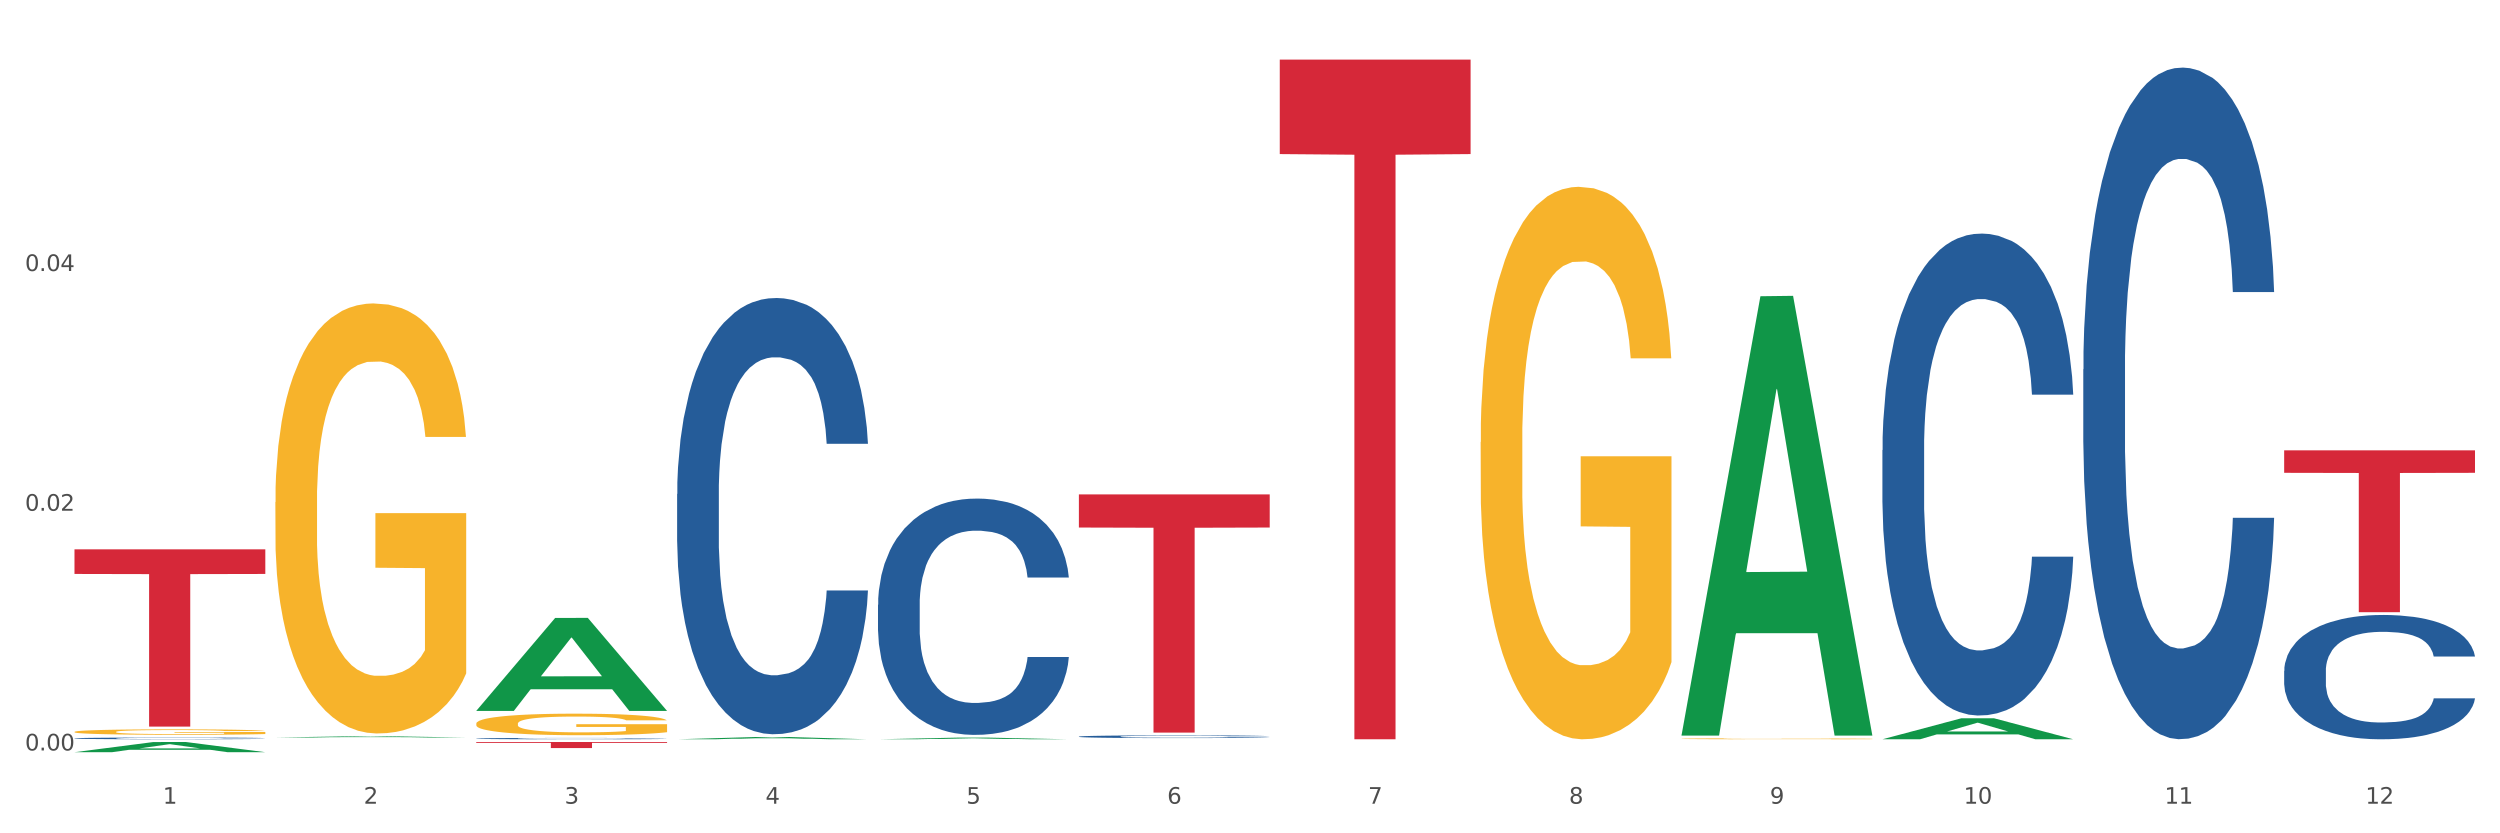 <?xml version="1.0" encoding="utf-8" standalone="no"?>
<!DOCTYPE svg PUBLIC "-//W3C//DTD SVG 1.1//EN"
  "http://www.w3.org/Graphics/SVG/1.1/DTD/svg11.dtd">
<svg xmlns:xlink="http://www.w3.org/1999/xlink" width="1080pt" height="360pt" viewBox="0 0 1080 360" xmlns="http://www.w3.org/2000/svg" version="1.1">
 <rect x="0" y="0" width="1080" height="360" fill="#333333" stroke="none"/>
 <defs>
  <style type="text/css">*{stroke-linejoin: round; stroke-linecap: butt}</style>
 </defs>
 <g id="figure_1">
  <g id="patch_1">
   <path d="M 0 360 
L 1080 360 
L 1080 0 
L 0 0 
z
" style="fill: #ffffff; stroke: #ffffff; stroke-linejoin: miter"/>
  </g>
  <g id="axes_1">
   <g id="matplotlib.axis_1">
    <g id="xtick_1">
     <g id="text_1">
      <!-- 1 -->
      <g style="fill: #4d4d4d" transform="translate(70.342 347.204) scale(0.096 -0.096)">
       <defs>
        <path id="DejaVuSans-31" d="M 794 531 
L 1825 531 
L 1825 4091 
L 703 3866 
L 703 4441 
L 1819 4666 
L 2450 4666 
L 2450 531 
L 3481 531 
L 3481 0 
L 794 0 
L 794 531 
z
" transform="scale(0.016)"/>
       </defs>
       <use xlink:href="#DejaVuSans-31"/>
      </g>
     </g>
    </g>
    <g id="xtick_2">
     <g id="text_2">
      <!-- 2 -->
      <g style="fill: #4d4d4d" transform="translate(157.122 347.204) scale(0.096 -0.096)">
       <defs>
        <path id="DejaVuSans-32" d="M 1228 531 
L 3431 531 
L 3431 0 
L 469 0 
L 469 531 
Q 828 903 1448 1529 
Q 2069 2156 2228 2338 
Q 2531 2678 2651 2914 
Q 2772 3150 2772 3378 
Q 2772 3750 2511 3984 
Q 2250 4219 1831 4219 
Q 1534 4219 1204 4116 
Q 875 4013 500 3803 
L 500 4441 
Q 881 4594 1212 4672 
Q 1544 4750 1819 4750 
Q 2544 4750 2975 4387 
Q 3406 4025 3406 3419 
Q 3406 3131 3298 2873 
Q 3191 2616 2906 2266 
Q 2828 2175 2409 1742 
Q 1991 1309 1228 531 
z
" transform="scale(0.016)"/>
       </defs>
       <use xlink:href="#DejaVuSans-32"/>
      </g>
     </g>
    </g>
    <g id="xtick_3">
     <g id="text_3">
      <!-- 3 -->
      <g style="fill: #4d4d4d" transform="translate(243.902 347.204) scale(0.096 -0.096)">
       <defs>
        <path id="DejaVuSans-33" d="M 2597 2516 
Q 3050 2419 3304 2112 
Q 3559 1806 3559 1356 
Q 3559 666 3084 287 
Q 2609 -91 1734 -91 
Q 1441 -91 1130 -33 
Q 819 25 488 141 
L 488 750 
Q 750 597 1062 519 
Q 1375 441 1716 441 
Q 2309 441 2620 675 
Q 2931 909 2931 1356 
Q 2931 1769 2642 2001 
Q 2353 2234 1838 2234 
L 1294 2234 
L 1294 2753 
L 1863 2753 
Q 2328 2753 2575 2939 
Q 2822 3125 2822 3475 
Q 2822 3834 2567 4026 
Q 2313 4219 1838 4219 
Q 1578 4219 1281 4162 
Q 984 4106 628 3988 
L 628 4550 
Q 988 4650 1302 4700 
Q 1616 4750 1894 4750 
Q 2613 4750 3031 4423 
Q 3450 4097 3450 3541 
Q 3450 3153 3228 2886 
Q 3006 2619 2597 2516 
z
" transform="scale(0.016)"/>
       </defs>
       <use xlink:href="#DejaVuSans-33"/>
      </g>
     </g>
    </g>
    <g id="xtick_4">
     <g id="text_4">
      <!-- 4 -->
      <g style="fill: #4d4d4d" transform="translate(330.683 347.204) scale(0.096 -0.096)">
       <defs>
        <path id="DejaVuSans-34" d="M 2419 4116 
L 825 1625 
L 2419 1625 
L 2419 4116 
z
M 2253 4666 
L 3047 4666 
L 3047 1625 
L 3713 1625 
L 3713 1100 
L 3047 1100 
L 3047 0 
L 2419 0 
L 2419 1100 
L 313 1100 
L 313 1709 
L 2253 4666 
z
" transform="scale(0.016)"/>
       </defs>
       <use xlink:href="#DejaVuSans-34"/>
      </g>
     </g>
    </g>
    <g id="xtick_5">
     <g id="text_5">
      <!-- 5 -->
      <g style="fill: #4d4d4d" transform="translate(417.463 347.204) scale(0.096 -0.096)">
       <defs>
        <path id="DejaVuSans-35" d="M 691 4666 
L 3169 4666 
L 3169 4134 
L 1269 4134 
L 1269 2991 
Q 1406 3038 1543 3061 
Q 1681 3084 1819 3084 
Q 2600 3084 3056 2656 
Q 3513 2228 3513 1497 
Q 3513 744 3044 326 
Q 2575 -91 1722 -91 
Q 1428 -91 1123 -41 
Q 819 9 494 109 
L 494 744 
Q 775 591 1075 516 
Q 1375 441 1709 441 
Q 2250 441 2565 725 
Q 2881 1009 2881 1497 
Q 2881 1984 2565 2268 
Q 2250 2553 1709 2553 
Q 1456 2553 1204 2497 
Q 953 2441 691 2322 
L 691 4666 
z
" transform="scale(0.016)"/>
       </defs>
       <use xlink:href="#DejaVuSans-35"/>
      </g>
     </g>
    </g>
    <g id="xtick_6">
     <g id="text_6">
      <!-- 6 -->
      <g style="fill: #4d4d4d" transform="translate(504.243 347.204) scale(0.096 -0.096)">
       <defs>
        <path id="DejaVuSans-36" d="M 2113 2584 
Q 1688 2584 1439 2293 
Q 1191 2003 1191 1497 
Q 1191 994 1439 701 
Q 1688 409 2113 409 
Q 2538 409 2786 701 
Q 3034 994 3034 1497 
Q 3034 2003 2786 2293 
Q 2538 2584 2113 2584 
z
M 3366 4563 
L 3366 3988 
Q 3128 4100 2886 4159 
Q 2644 4219 2406 4219 
Q 1781 4219 1451 3797 
Q 1122 3375 1075 2522 
Q 1259 2794 1537 2939 
Q 1816 3084 2150 3084 
Q 2853 3084 3261 2657 
Q 3669 2231 3669 1497 
Q 3669 778 3244 343 
Q 2819 -91 2113 -91 
Q 1303 -91 875 529 
Q 447 1150 447 2328 
Q 447 3434 972 4092 
Q 1497 4750 2381 4750 
Q 2619 4750 2861 4703 
Q 3103 4656 3366 4563 
z
" transform="scale(0.016)"/>
       </defs>
       <use xlink:href="#DejaVuSans-36"/>
      </g>
     </g>
    </g>
    <g id="xtick_7">
     <g id="text_7">
      <!-- 7 -->
      <g style="fill: #4d4d4d" transform="translate(591.024 347.204) scale(0.096 -0.096)">
       <defs>
        <path id="DejaVuSans-37" d="M 525 4666 
L 3525 4666 
L 3525 4397 
L 1831 0 
L 1172 0 
L 2766 4134 
L 525 4134 
L 525 4666 
z
" transform="scale(0.016)"/>
       </defs>
       <use xlink:href="#DejaVuSans-37"/>
      </g>
     </g>
    </g>
    <g id="xtick_8">
     <g id="text_8">
      <!-- 8 -->
      <g style="fill: #4d4d4d" transform="translate(677.804 347.204) scale(0.096 -0.096)">
       <defs>
        <path id="DejaVuSans-38" d="M 2034 2216 
Q 1584 2216 1326 1975 
Q 1069 1734 1069 1313 
Q 1069 891 1326 650 
Q 1584 409 2034 409 
Q 2484 409 2743 651 
Q 3003 894 3003 1313 
Q 3003 1734 2745 1975 
Q 2488 2216 2034 2216 
z
M 1403 2484 
Q 997 2584 770 2862 
Q 544 3141 544 3541 
Q 544 4100 942 4425 
Q 1341 4750 2034 4750 
Q 2731 4750 3128 4425 
Q 3525 4100 3525 3541 
Q 3525 3141 3298 2862 
Q 3072 2584 2669 2484 
Q 3125 2378 3379 2068 
Q 3634 1759 3634 1313 
Q 3634 634 3220 271 
Q 2806 -91 2034 -91 
Q 1263 -91 848 271 
Q 434 634 434 1313 
Q 434 1759 690 2068 
Q 947 2378 1403 2484 
z
M 1172 3481 
Q 1172 3119 1398 2916 
Q 1625 2713 2034 2713 
Q 2441 2713 2670 2916 
Q 2900 3119 2900 3481 
Q 2900 3844 2670 4047 
Q 2441 4250 2034 4250 
Q 1625 4250 1398 4047 
Q 1172 3844 1172 3481 
z
" transform="scale(0.016)"/>
       </defs>
       <use xlink:href="#DejaVuSans-38"/>
      </g>
     </g>
    </g>
    <g id="xtick_9">
     <g id="text_9">
      <!-- 9 -->
      <g style="fill: #4d4d4d" transform="translate(764.584 347.204) scale(0.096 -0.096)">
       <defs>
        <path id="DejaVuSans-39" d="M 703 97 
L 703 672 
Q 941 559 1184 500 
Q 1428 441 1663 441 
Q 2288 441 2617 861 
Q 2947 1281 2994 2138 
Q 2813 1869 2534 1725 
Q 2256 1581 1919 1581 
Q 1219 1581 811 2004 
Q 403 2428 403 3163 
Q 403 3881 828 4315 
Q 1253 4750 1959 4750 
Q 2769 4750 3195 4129 
Q 3622 3509 3622 2328 
Q 3622 1225 3098 567 
Q 2575 -91 1691 -91 
Q 1453 -91 1209 -44 
Q 966 3 703 97 
z
M 1959 2075 
Q 2384 2075 2632 2365 
Q 2881 2656 2881 3163 
Q 2881 3666 2632 3958 
Q 2384 4250 1959 4250 
Q 1534 4250 1286 3958 
Q 1038 3666 1038 3163 
Q 1038 2656 1286 2365 
Q 1534 2075 1959 2075 
z
" transform="scale(0.016)"/>
       </defs>
       <use xlink:href="#DejaVuSans-39"/>
      </g>
     </g>
    </g>
    <g id="xtick_10">
     <g id="text_10">
      <!-- 10 -->
      <g style="fill: #4d4d4d" transform="translate(848.311 347.204) scale(0.096 -0.096)">
       <defs>
        <path id="DejaVuSans-30" d="M 2034 4250 
Q 1547 4250 1301 3770 
Q 1056 3291 1056 2328 
Q 1056 1369 1301 889 
Q 1547 409 2034 409 
Q 2525 409 2770 889 
Q 3016 1369 3016 2328 
Q 3016 3291 2770 3770 
Q 2525 4250 2034 4250 
z
M 2034 4750 
Q 2819 4750 3233 4129 
Q 3647 3509 3647 2328 
Q 3647 1150 3233 529 
Q 2819 -91 2034 -91 
Q 1250 -91 836 529 
Q 422 1150 422 2328 
Q 422 3509 836 4129 
Q 1250 4750 2034 4750 
z
" transform="scale(0.016)"/>
       </defs>
       <use xlink:href="#DejaVuSans-31"/>
       <use xlink:href="#DejaVuSans-30" transform="translate(63.623 0)"/>
      </g>
     </g>
    </g>
    <g id="xtick_11">
     <g id="text_11">
      <!-- 11 -->
      <g style="fill: #4d4d4d" transform="translate(935.091 347.204) scale(0.096 -0.096)">
       <use xlink:href="#DejaVuSans-31"/>
       <use xlink:href="#DejaVuSans-31" transform="translate(63.623 0)"/>
      </g>
     </g>
    </g>
    <g id="xtick_12">
     <g id="text_12">
      <!-- 12 -->
      <g style="fill: #4d4d4d" transform="translate(1021.871 347.204) scale(0.096 -0.096)">
       <use xlink:href="#DejaVuSans-31"/>
       <use xlink:href="#DejaVuSans-32" transform="translate(63.623 0)"/>
      </g>
     </g>
    </g>
    <g id="xtick_13"/>
    <g id="xtick_14"/>
    <g id="xtick_15"/>
    <g id="xtick_16"/>
    <g id="xtick_17"/>
    <g id="xtick_18"/>
    <g id="xtick_19"/>
    <g id="xtick_20"/>
    <g id="xtick_21"/>
    <g id="xtick_22"/>
    <g id="xtick_23"/>
   </g>
   <g id="matplotlib.axis_2">
    <g id="ytick_1">
     <g id="text_13">
      <!-- 0.00 -->
      <g style="fill: #4d4d4d" transform="translate(10.8 324.202) scale(0.096 -0.096)">
       <defs>
        <path id="DejaVuSans-2e" d="M 684 794 
L 1344 794 
L 1344 0 
L 684 0 
L 684 794 
z
" transform="scale(0.016)"/>
       </defs>
       <use xlink:href="#DejaVuSans-30"/>
       <use xlink:href="#DejaVuSans-2e" transform="translate(63.623 0)"/>
       <use xlink:href="#DejaVuSans-30" transform="translate(95.41 0)"/>
       <use xlink:href="#DejaVuSans-30" transform="translate(159.033 0)"/>
      </g>
     </g>
    </g>
    <g id="ytick_2">
     <g id="text_14">
      <!-- 0.02 -->
      <g style="fill: #4d4d4d" transform="translate(10.8 220.641) scale(0.096 -0.096)">
       <use xlink:href="#DejaVuSans-30"/>
       <use xlink:href="#DejaVuSans-2e" transform="translate(63.623 0)"/>
       <use xlink:href="#DejaVuSans-30" transform="translate(95.41 0)"/>
       <use xlink:href="#DejaVuSans-32" transform="translate(159.033 0)"/>
      </g>
     </g>
    </g>
    <g id="ytick_3">
     <g id="text_15">
      <!-- 0.04 -->
      <g style="fill: #4d4d4d" transform="translate(10.8 117.081) scale(0.096 -0.096)">
       <use xlink:href="#DejaVuSans-30"/>
       <use xlink:href="#DejaVuSans-2e" transform="translate(63.623 0)"/>
       <use xlink:href="#DejaVuSans-30" transform="translate(95.41 0)"/>
       <use xlink:href="#DejaVuSans-34" transform="translate(159.033 0)"/>
      </g>
     </g>
    </g>
    <g id="ytick_4"/>
    <g id="ytick_5"/>
    <g id="ytick_6"/>
   </g>
   <g id="PolyCollection_1">
    <path d="M 32.175 324.941 
L 32.26 324.937 
L 66.256 320.559 
L 80.365 320.555 
L 114.616 324.95 
L 98.298 324.95 
L 90.904 323.926 
L 55.803 323.926 
L 55.548 323.943 
L 48.408 324.95 
L 32.175 324.95 
L 32.175 324.941 
L 60.222 323.315 
L 86.484 323.311 
L 73.481 321.491 
L 73.311 321.483 
L 73.141 321.496 
L 60.137 323.311 
L 60.222 323.315 
L 32.175 324.941 
z
" clip-path="url(#p205b717f18)" style="fill: #109648"/>
    <path d="M 639.637 190.99 
L 639.735 190.772 
L 639.735 182.925 
L 639.929 176.168 
L 640.903 159.82 
L 642.363 146.306 
L 643.433 139.113 
L 644.504 133.228 
L 645.769 127.343 
L 647.327 121.239 
L 650.149 112.302 
L 651.901 107.725 
L 654.043 102.93 
L 657.936 95.955 
L 660.759 92.031 
L 663.679 88.762 
L 668.448 84.838 
L 671.563 83.094 
L 674.872 81.786 
L 678.863 80.915 
L 681.88 80.697 
L 688.499 81.351 
L 694.144 83.312 
L 696.869 84.838 
L 700.373 87.454 
L 702.223 89.197 
L 705.24 92.685 
L 708.355 97.262 
L 710.496 101.186 
L 713.708 108.597 
L 716.141 116.008 
L 718.38 125.163 
L 719.548 131.484 
L 720.424 137.369 
L 721.203 144.126 
L 721.981 154.807 
L 704.461 154.807 
L 703.78 147.178 
L 702.709 139.985 
L 701.152 133.01 
L 699.789 128.65 
L 697.453 123.201 
L 695.312 119.714 
L 693.073 117.098 
L 690.348 114.918 
L 688.207 113.828 
L 685.189 112.956 
L 679.252 113.174 
L 675.261 114.918 
L 672.536 117.098 
L 670.784 119.06 
L 669.227 121.239 
L 667.475 124.291 
L 665.431 128.868 
L 663.971 133.01 
L 662.511 138.241 
L 661.343 143.472 
L 660.272 149.576 
L 659.396 156.115 
L 658.715 162.872 
L 658.131 171.155 
L 657.644 184.887 
L 657.644 214.749 
L 657.839 221.506 
L 658.325 230.443 
L 658.909 237.2 
L 659.883 245.265 
L 660.759 250.714 
L 662.413 258.561 
L 664.263 265.101 
L 665.723 269.242 
L 667.183 272.73 
L 669.713 277.525 
L 672.536 281.448 
L 674.969 283.846 
L 678.279 286.026 
L 680.517 286.898 
L 682.464 287.334 
L 687.233 287.334 
L 690.64 286.68 
L 694.436 285.154 
L 697.356 283.192 
L 699.789 280.795 
L 702.515 276.871 
L 704.267 273.166 
L 704.267 227.609 
L 682.853 227.392 
L 682.853 197.093 
L 722.079 197.093 
L 722.079 286.026 
L 720.424 290.603 
L 718.575 294.745 
L 716.628 298.45 
L 713.708 303.028 
L 710.204 307.387 
L 707.089 310.439 
L 703.78 313.054 
L 699.887 315.452 
L 694.825 317.632 
L 691.711 318.504 
L 687.817 319.158 
L 683.243 319.376 
L 679.252 318.94 
L 675.359 317.85 
L 671.271 315.888 
L 667.28 313.054 
L 664.263 310.221 
L 661.245 306.733 
L 658.033 302.156 
L 655.503 297.796 
L 653.556 293.873 
L 651.415 288.86 
L 649.079 282.32 
L 647.327 276.435 
L 645.769 270.332 
L 644.115 262.485 
L 642.947 255.728 
L 641.779 247.227 
L 641.097 240.906 
L 640.319 231.097 
L 639.735 217.365 
L 639.637 190.99 
z
" clip-path="url(#p205b717f18)" style="fill: #f7b32b"/>
    <path d="M 726.418 319.144 
L 726.515 319.144 
L 726.515 319.13 
L 726.71 319.118 
L 727.683 319.088 
L 729.143 319.064 
L 730.214 319.051 
L 731.284 319.04 
L 732.55 319.03 
L 734.107 319.019 
L 736.93 319.003 
L 738.682 318.994 
L 740.823 318.986 
L 744.716 318.973 
L 747.539 318.966 
L 750.459 318.96 
L 755.228 318.953 
L 758.343 318.95 
L 761.652 318.948 
L 765.643 318.946 
L 768.66 318.946 
L 775.279 318.947 
L 780.924 318.95 
L 783.65 318.953 
L 787.154 318.958 
L 789.003 318.961 
L 792.02 318.967 
L 795.135 318.976 
L 797.276 318.983 
L 800.488 318.996 
L 802.922 319.009 
L 805.16 319.026 
L 806.328 319.037 
L 807.204 319.048 
L 807.983 319.06 
L 808.762 319.079 
L 791.242 319.079 
L 790.56 319.065 
L 789.49 319.052 
L 787.932 319.04 
L 786.57 319.032 
L 784.234 319.022 
L 782.092 319.016 
L 779.854 319.011 
L 777.128 319.007 
L 774.987 319.005 
L 771.97 319.004 
L 766.032 319.004 
L 762.042 319.007 
L 759.316 319.011 
L 757.564 319.015 
L 756.007 319.019 
L 754.255 319.024 
L 752.211 319.032 
L 750.751 319.04 
L 749.291 319.049 
L 748.123 319.059 
L 747.052 319.07 
L 746.176 319.081 
L 745.495 319.094 
L 744.911 319.109 
L 744.424 319.133 
L 744.424 319.187 
L 744.619 319.199 
L 745.106 319.215 
L 745.69 319.228 
L 746.663 319.242 
L 747.539 319.252 
L 749.194 319.266 
L 751.043 319.278 
L 752.503 319.285 
L 753.963 319.292 
L 756.494 319.3 
L 759.316 319.307 
L 761.75 319.312 
L 765.059 319.315 
L 767.298 319.317 
L 769.244 319.318 
L 774.014 319.318 
L 777.42 319.317 
L 781.216 319.314 
L 784.136 319.31 
L 786.57 319.306 
L 789.295 319.299 
L 791.047 319.292 
L 791.047 319.21 
L 769.634 319.21 
L 769.634 319.155 
L 808.859 319.155 
L 808.859 319.315 
L 807.204 319.324 
L 805.355 319.331 
L 803.408 319.338 
L 800.488 319.346 
L 796.984 319.354 
L 793.87 319.359 
L 790.56 319.364 
L 786.667 319.368 
L 781.606 319.372 
L 778.491 319.374 
L 774.598 319.375 
L 770.023 319.376 
L 766.032 319.375 
L 762.139 319.373 
L 758.051 319.369 
L 754.06 319.364 
L 751.043 319.359 
L 748.026 319.353 
L 744.814 319.345 
L 742.283 319.337 
L 740.336 319.33 
L 738.195 319.321 
L 735.859 319.309 
L 734.107 319.298 
L 732.55 319.287 
L 730.895 319.273 
L 729.727 319.261 
L 728.559 319.246 
L 727.878 319.234 
L 727.099 319.217 
L 726.515 319.192 
L 726.418 319.144 
z
" clip-path="url(#p205b717f18)" style="fill: #f7b32b"/>
    <path d="M 986.759 194.538 
L 1069.2 194.538 
L 1069.2 204.258 
L 1036.77 204.324 
L 1036.77 264.484 
L 1018.993 264.484 
L 1018.993 204.324 
L 986.759 204.258 
L 986.759 194.604 
L 986.759 194.538 
z
" clip-path="url(#p205b717f18)" style="fill: #d62839"/>
    <path d="M 552.857 25.759 
L 635.298 25.759 
L 635.298 66.562 
L 602.869 66.838 
L 602.869 319.376 
L 585.091 319.376 
L 585.091 66.838 
L 552.857 66.562 
L 552.857 26.035 
L 552.857 25.759 
z
" clip-path="url(#p205b717f18)" style="fill: #d62839"/>
    <path d="M 466.077 213.593 
L 548.518 213.593 
L 548.518 227.893 
L 516.088 227.989 
L 516.088 316.493 
L 498.311 316.493 
L 498.311 227.989 
L 466.077 227.893 
L 466.077 213.69 
L 466.077 213.593 
z
" clip-path="url(#p205b717f18)" style="fill: #d62839"/>
    <path d="M 205.736 320.555 
L 288.177 320.555 
L 288.177 320.917 
L 255.747 320.919 
L 255.747 323.158 
L 237.97 323.158 
L 237.97 320.919 
L 205.736 320.917 
L 205.736 320.557 
L 205.736 320.555 
z
" clip-path="url(#p205b717f18)" style="fill: #d62839"/>
    <path d="M 32.175 237.302 
L 114.616 237.302 
L 114.616 247.946 
L 82.187 248.018 
L 82.187 313.893 
L 64.409 313.893 
L 64.409 248.018 
L 32.175 247.946 
L 32.175 237.374 
L 32.175 237.302 
z
" clip-path="url(#p205b717f18)" style="fill: #d62839"/>
    <path d="M 32.175 316.166 
L 32.272 316.163 
L 32.272 316.086 
L 32.467 316.019 
L 33.44 315.857 
L 34.9 315.723 
L 35.971 315.651 
L 37.042 315.593 
L 38.307 315.535 
L 39.864 315.474 
L 42.687 315.386 
L 44.439 315.34 
L 46.58 315.293 
L 50.474 315.224 
L 53.296 315.185 
L 56.216 315.152 
L 60.986 315.113 
L 64.1 315.096 
L 67.41 315.083 
L 71.4 315.075 
L 74.418 315.072 
L 81.036 315.079 
L 86.682 315.098 
L 89.407 315.113 
L 92.911 315.139 
L 94.76 315.157 
L 97.778 315.191 
L 100.892 315.237 
L 103.034 315.275 
L 106.246 315.349 
L 108.679 315.422 
L 110.918 315.513 
L 112.086 315.576 
L 112.962 315.634 
L 113.74 315.701 
L 114.519 315.807 
L 96.999 315.807 
L 96.318 315.731 
L 95.247 315.66 
L 93.69 315.591 
L 92.327 315.548 
L 89.991 315.494 
L 87.85 315.459 
L 85.611 315.433 
L 82.886 315.412 
L 80.744 315.401 
L 77.727 315.392 
L 71.79 315.394 
L 67.799 315.412 
L 65.074 315.433 
L 63.322 315.453 
L 61.764 315.474 
L 60.012 315.504 
L 57.968 315.55 
L 56.508 315.591 
L 55.048 315.643 
L 53.88 315.695 
L 52.81 315.755 
L 51.934 315.82 
L 51.252 315.887 
L 50.668 315.969 
L 50.182 316.105 
L 50.182 316.401 
L 50.376 316.468 
L 50.863 316.557 
L 51.447 316.624 
L 52.42 316.704 
L 53.296 316.758 
L 54.951 316.835 
L 56.8 316.9 
L 58.26 316.941 
L 59.72 316.976 
L 62.251 317.023 
L 65.074 317.062 
L 67.507 317.086 
L 70.816 317.108 
L 73.055 317.116 
L 75.002 317.121 
L 79.771 317.121 
L 83.178 317.114 
L 86.974 317.099 
L 89.894 317.08 
L 92.327 317.056 
L 95.052 317.017 
L 96.804 316.98 
L 96.804 316.529 
L 75.391 316.526 
L 75.391 316.226 
L 114.616 316.226 
L 114.616 317.108 
L 112.962 317.153 
L 111.112 317.194 
L 109.166 317.231 
L 106.246 317.276 
L 102.742 317.319 
L 99.627 317.35 
L 96.318 317.375 
L 92.424 317.399 
L 87.363 317.421 
L 84.248 317.43 
L 80.355 317.436 
L 75.78 317.438 
L 71.79 317.434 
L 67.896 317.423 
L 63.808 317.404 
L 59.818 317.375 
L 56.8 317.347 
L 53.783 317.313 
L 50.571 317.267 
L 48.04 317.224 
L 46.094 317.185 
L 43.952 317.136 
L 41.616 317.071 
L 39.864 317.013 
L 38.307 316.952 
L 36.652 316.874 
L 35.484 316.807 
L 34.316 316.723 
L 33.635 316.66 
L 32.856 316.563 
L 32.272 316.427 
L 32.175 316.166 
z
" clip-path="url(#p205b717f18)" style="fill: #f7b32b"/>
    <path d="M 32.175 318.958 
L 32.272 318.957 
L 32.272 318.938 
L 32.565 318.912 
L 33.637 318.863 
L 35.001 318.826 
L 37.34 318.784 
L 38.607 318.766 
L 40.263 318.745 
L 43.674 318.713 
L 47.572 318.685 
L 50.3 318.67 
L 52.347 318.66 
L 56.927 318.643 
L 59.558 318.635 
L 62.287 318.629 
L 64.625 318.625 
L 68.523 318.62 
L 71.642 318.618 
L 75.247 318.617 
L 78.268 318.618 
L 82.263 318.621 
L 88.11 318.629 
L 90.352 318.634 
L 93.373 318.642 
L 96.491 318.653 
L 99.025 318.664 
L 101.948 318.68 
L 104.969 318.701 
L 107.892 318.727 
L 109.939 318.752 
L 111.595 318.777 
L 113.057 318.808 
L 114.129 318.842 
L 114.616 318.871 
L 96.783 318.871 
L 96.296 318.845 
L 95.322 318.817 
L 94.347 318.799 
L 93.275 318.784 
L 91.619 318.766 
L 90.157 318.755 
L 87.721 318.742 
L 85.479 318.734 
L 83.628 318.729 
L 81.386 318.725 
L 76.611 318.721 
L 73.201 318.721 
L 71.057 318.722 
L 68.426 318.725 
L 66.184 318.73 
L 63.553 318.739 
L 61.507 318.748 
L 59.461 318.759 
L 58.291 318.768 
L 56.537 318.783 
L 55.368 318.795 
L 53.809 318.817 
L 52.932 318.832 
L 51.372 318.871 
L 50.69 318.901 
L 50.398 318.921 
L 50.203 318.943 
L 50.203 319.051 
L 50.788 319.099 
L 51.275 319.12 
L 52.054 319.144 
L 53.516 319.174 
L 55.66 319.204 
L 57.901 319.225 
L 59.753 319.238 
L 61.507 319.248 
L 63.261 319.256 
L 65.405 319.263 
L 67.159 319.267 
L 69.79 319.271 
L 72.908 319.273 
L 75.345 319.273 
L 80.314 319.27 
L 82.556 319.266 
L 84.7 319.261 
L 87.038 319.254 
L 88.89 319.245 
L 89.962 319.239 
L 91.716 319.226 
L 93.08 319.212 
L 94.25 319.196 
L 95.029 319.182 
L 95.906 319.162 
L 96.588 319.138 
L 96.783 319.126 
L 114.616 319.126 
L 114.227 319.15 
L 113.544 319.175 
L 112.18 319.207 
L 111.108 319.226 
L 109.452 319.249 
L 107.697 319.268 
L 105.261 319.29 
L 103.02 319.306 
L 100.681 319.319 
L 98.148 319.332 
L 93.567 319.349 
L 91.911 319.354 
L 88.403 319.362 
L 85.674 319.367 
L 81.679 319.372 
L 77.586 319.375 
L 73.298 319.376 
L 69.498 319.374 
L 65.307 319.37 
L 62.676 319.366 
L 59.753 319.36 
L 56.342 319.35 
L 53.126 319.338 
L 50.105 319.324 
L 47.279 319.308 
L 44.648 319.29 
L 41.238 319.261 
L 38.704 319.232 
L 36.853 319.205 
L 35.586 319.182 
L 34.319 319.153 
L 33.637 319.132 
L 32.565 319.084 
L 32.175 319.039 
L 32.175 318.958 
z
" clip-path="url(#p205b717f18)" style="fill: #255c99"/>
    <path d="M 205.736 319.054 
L 205.833 319.054 
L 205.833 319.039 
L 206.125 319.018 
L 207.197 318.981 
L 208.562 318.953 
L 210.9 318.92 
L 212.167 318.906 
L 213.824 318.89 
L 217.235 318.865 
L 221.133 318.844 
L 223.861 318.832 
L 225.907 318.825 
L 230.488 318.812 
L 233.119 318.806 
L 235.847 318.801 
L 238.186 318.798 
L 242.084 318.794 
L 245.202 318.792 
L 248.808 318.792 
L 251.829 318.792 
L 255.824 318.794 
L 261.671 318.801 
L 263.912 318.805 
L 266.933 318.811 
L 270.052 318.82 
L 272.585 318.828 
L 275.509 318.84 
L 278.53 318.856 
L 281.453 318.877 
L 283.499 318.895 
L 285.156 318.915 
L 286.618 318.939 
L 287.69 318.965 
L 288.177 318.987 
L 270.344 318.987 
L 269.857 318.967 
L 268.882 318.946 
L 267.908 318.931 
L 266.836 318.92 
L 265.179 318.906 
L 263.717 318.898 
L 261.281 318.888 
L 259.04 318.881 
L 257.188 318.878 
L 254.947 318.874 
L 250.172 318.871 
L 246.761 318.871 
L 244.618 318.872 
L 241.986 318.875 
L 239.745 318.879 
L 237.114 318.885 
L 235.068 318.892 
L 233.021 318.901 
L 231.852 318.907 
L 230.098 318.919 
L 228.928 318.929 
L 227.369 318.945 
L 226.492 318.957 
L 224.933 318.987 
L 224.251 319.01 
L 223.959 319.025 
L 223.764 319.042 
L 223.764 319.126 
L 224.348 319.163 
L 224.836 319.179 
L 225.615 319.197 
L 227.077 319.22 
L 229.221 319.243 
L 231.462 319.26 
L 233.314 319.27 
L 235.068 319.277 
L 236.822 319.283 
L 238.966 319.289 
L 240.72 319.292 
L 243.351 319.295 
L 246.469 319.297 
L 248.905 319.297 
L 253.875 319.294 
L 256.116 319.291 
L 258.26 319.288 
L 260.599 319.282 
L 262.451 319.275 
L 263.523 319.271 
L 265.277 319.26 
L 266.641 319.25 
L 267.81 319.237 
L 268.59 319.227 
L 269.467 319.211 
L 270.149 319.193 
L 270.344 319.183 
L 288.177 319.183 
L 287.787 319.202 
L 287.105 319.221 
L 285.741 319.246 
L 284.669 319.26 
L 283.012 319.278 
L 281.258 319.293 
L 278.822 319.309 
L 276.581 319.322 
L 274.242 319.332 
L 271.708 319.342 
L 267.128 319.355 
L 265.472 319.359 
L 261.963 319.365 
L 259.235 319.369 
L 255.239 319.373 
L 251.147 319.375 
L 246.859 319.376 
L 243.058 319.374 
L 238.868 319.371 
L 236.237 319.368 
L 233.314 319.363 
L 229.903 319.356 
L 226.687 319.347 
L 223.666 319.336 
L 220.84 319.324 
L 218.209 319.31 
L 214.798 319.287 
L 212.265 319.265 
L 210.413 319.244 
L 209.146 319.226 
L 207.88 319.204 
L 207.197 319.188 
L 206.125 319.151 
L 205.736 319.116 
L 205.736 319.054 
z
" clip-path="url(#p205b717f18)" style="fill: #255c99"/>
    <path d="M 205.736 312.606 
L 205.833 312.598 
L 205.833 312.292 
L 206.028 312.028 
L 207.001 311.391 
L 208.461 310.864 
L 209.532 310.583 
L 210.602 310.354 
L 211.868 310.124 
L 213.425 309.886 
L 216.248 309.538 
L 218 309.359 
L 220.141 309.172 
L 224.034 308.9 
L 226.857 308.747 
L 229.777 308.619 
L 234.546 308.466 
L 237.661 308.398 
L 240.97 308.347 
L 244.961 308.313 
L 247.978 308.305 
L 254.597 308.33 
L 260.242 308.407 
L 262.968 308.466 
L 266.472 308.568 
L 268.321 308.636 
L 271.338 308.772 
L 274.453 308.951 
L 276.594 309.104 
L 279.806 309.393 
L 282.24 309.682 
L 284.478 310.039 
L 285.646 310.286 
L 286.522 310.515 
L 287.301 310.779 
L 288.08 311.195 
L 270.56 311.195 
L 269.878 310.898 
L 268.808 310.617 
L 267.25 310.345 
L 265.888 310.175 
L 263.552 309.963 
L 261.41 309.827 
L 259.172 309.725 
L 256.446 309.64 
L 254.305 309.597 
L 251.288 309.563 
L 245.35 309.572 
L 241.36 309.64 
L 238.634 309.725 
L 236.882 309.801 
L 235.325 309.886 
L 233.573 310.005 
L 231.529 310.184 
L 230.069 310.345 
L 228.609 310.549 
L 227.441 310.753 
L 226.37 310.991 
L 225.494 311.246 
L 224.813 311.51 
L 224.229 311.833 
L 223.742 312.368 
L 223.742 313.533 
L 223.937 313.796 
L 224.424 314.145 
L 225.008 314.408 
L 225.981 314.723 
L 226.857 314.935 
L 228.512 315.241 
L 230.361 315.496 
L 231.821 315.658 
L 233.281 315.794 
L 235.812 315.981 
L 238.634 316.134 
L 241.068 316.227 
L 244.377 316.312 
L 246.616 316.346 
L 248.562 316.363 
L 253.332 316.363 
L 256.738 316.338 
L 260.534 316.278 
L 263.454 316.202 
L 265.888 316.108 
L 268.613 315.955 
L 270.365 315.811 
L 270.365 314.034 
L 248.952 314.026 
L 248.952 312.844 
L 288.177 312.844 
L 288.177 316.312 
L 286.522 316.491 
L 284.673 316.652 
L 282.726 316.797 
L 279.806 316.975 
L 276.302 317.145 
L 273.188 317.264 
L 269.878 317.366 
L 265.985 317.46 
L 260.924 317.545 
L 257.809 317.579 
L 253.916 317.604 
L 249.341 317.613 
L 245.35 317.596 
L 241.457 317.553 
L 237.369 317.477 
L 233.378 317.366 
L 230.361 317.256 
L 227.344 317.12 
L 224.132 316.941 
L 221.601 316.771 
L 219.654 316.618 
L 217.513 316.423 
L 215.177 316.168 
L 213.425 315.938 
L 211.868 315.7 
L 210.213 315.394 
L 209.045 315.131 
L 207.877 314.799 
L 207.196 314.553 
L 206.417 314.17 
L 205.833 313.635 
L 205.736 312.606 
z
" clip-path="url(#p205b717f18)" style="fill: #f7b32b"/>
    <path d="M 379.296 261.255 
L 379.394 261.162 
L 379.394 258.551 
L 379.686 255.008 
L 380.758 248.482 
L 382.122 243.54 
L 384.461 237.759 
L 385.728 235.335 
L 387.385 232.631 
L 390.795 228.249 
L 394.693 224.519 
L 397.422 222.468 
L 399.468 221.163 
L 404.048 218.832 
L 406.679 217.806 
L 409.408 216.967 
L 411.747 216.408 
L 415.645 215.755 
L 418.763 215.475 
L 422.369 215.382 
L 425.389 215.475 
L 429.385 215.848 
L 435.232 216.967 
L 437.473 217.62 
L 440.494 218.739 
L 443.612 220.231 
L 446.146 221.722 
L 449.069 223.867 
L 452.09 226.664 
L 455.014 230.207 
L 457.06 233.47 
L 458.717 236.92 
L 460.178 241.116 
L 461.25 245.685 
L 461.738 249.507 
L 443.905 249.507 
L 443.417 246.057 
L 442.443 242.328 
L 441.468 239.811 
L 440.396 237.759 
L 438.74 235.428 
L 437.278 233.937 
L 434.842 232.165 
L 432.601 231.046 
L 430.749 230.393 
L 428.508 229.834 
L 423.733 229.275 
L 420.322 229.275 
L 418.178 229.461 
L 415.547 229.927 
L 413.306 230.58 
L 410.675 231.699 
L 408.628 232.911 
L 406.582 234.496 
L 405.413 235.615 
L 403.658 237.666 
L 402.489 239.344 
L 400.93 242.235 
L 400.053 244.286 
L 398.494 249.601 
L 397.812 253.517 
L 397.519 256.22 
L 397.324 259.204 
L 397.324 273.749 
L 397.909 280.276 
L 398.396 283.073 
L 399.176 286.243 
L 400.638 290.346 
L 402.781 294.355 
L 405.023 297.245 
L 406.874 299.017 
L 408.628 300.322 
L 410.382 301.348 
L 412.526 302.28 
L 414.28 302.84 
L 416.911 303.399 
L 420.03 303.679 
L 422.466 303.679 
L 427.436 303.213 
L 429.677 302.746 
L 431.821 302.094 
L 434.16 301.068 
L 436.011 299.949 
L 437.083 299.11 
L 438.837 297.339 
L 440.202 295.474 
L 441.371 293.329 
L 442.151 291.465 
L 443.028 288.667 
L 443.71 285.497 
L 443.905 283.819 
L 461.738 283.819 
L 461.348 287.176 
L 460.666 290.439 
L 459.301 294.821 
L 458.23 297.339 
L 456.573 300.415 
L 454.819 303.026 
L 452.383 305.916 
L 450.141 308.061 
L 447.803 309.926 
L 445.269 311.604 
L 440.689 313.935 
L 439.032 314.588 
L 435.524 315.706 
L 432.795 316.359 
L 428.8 317.012 
L 424.707 317.385 
L 420.42 317.478 
L 416.619 317.291 
L 412.429 316.732 
L 409.798 316.173 
L 406.874 315.333 
L 403.464 314.028 
L 400.248 312.443 
L 397.227 310.578 
L 394.401 308.434 
L 391.77 306.01 
L 388.359 302 
L 385.825 298.084 
L 383.974 294.448 
L 382.707 291.371 
L 381.44 287.455 
L 380.758 284.751 
L 379.686 278.225 
L 379.296 272.164 
L 379.296 261.255 
z
" clip-path="url(#p205b717f18)" style="fill: #255c99"/>
    <path d="M 466.077 318.204 
L 466.174 318.203 
L 466.174 318.173 
L 466.466 318.132 
L 467.538 318.056 
L 468.903 317.998 
L 471.241 317.931 
L 472.508 317.903 
L 474.165 317.872 
L 477.576 317.821 
L 481.474 317.778 
L 484.202 317.754 
L 486.248 317.739 
L 490.829 317.712 
L 493.46 317.7 
L 496.188 317.69 
L 498.527 317.684 
L 502.425 317.676 
L 505.543 317.673 
L 509.149 317.672 
L 512.17 317.673 
L 516.165 317.677 
L 522.012 317.69 
L 524.253 317.698 
L 527.274 317.711 
L 530.393 317.728 
L 532.926 317.745 
L 535.85 317.77 
L 538.871 317.803 
L 541.794 317.844 
L 543.84 317.882 
L 545.497 317.922 
L 546.959 317.97 
L 548.031 318.023 
L 548.518 318.068 
L 530.685 318.068 
L 530.198 318.028 
L 529.223 317.984 
L 528.249 317.955 
L 527.177 317.931 
L 525.52 317.904 
L 524.058 317.887 
L 521.622 317.866 
L 519.381 317.853 
L 517.529 317.846 
L 515.288 317.839 
L 510.513 317.833 
L 507.102 317.833 
L 504.959 317.835 
L 502.327 317.841 
L 500.086 317.848 
L 497.455 317.861 
L 495.409 317.875 
L 493.362 317.894 
L 492.193 317.906 
L 490.439 317.93 
L 489.269 317.95 
L 487.71 317.983 
L 486.833 318.007 
L 485.274 318.069 
L 484.592 318.114 
L 484.3 318.146 
L 484.105 318.18 
L 484.105 318.349 
L 484.689 318.425 
L 485.177 318.457 
L 485.956 318.494 
L 487.418 318.542 
L 489.562 318.588 
L 491.803 318.622 
L 493.655 318.642 
L 495.409 318.657 
L 497.163 318.669 
L 499.307 318.68 
L 501.061 318.686 
L 503.692 318.693 
L 506.81 318.696 
L 509.246 318.696 
L 514.216 318.691 
L 516.457 318.685 
L 518.601 318.678 
L 520.94 318.666 
L 522.792 318.653 
L 523.864 318.643 
L 525.618 318.623 
L 526.982 318.601 
L 528.151 318.576 
L 528.931 318.554 
L 529.808 318.522 
L 530.49 318.485 
L 530.685 318.466 
L 548.518 318.466 
L 548.128 318.505 
L 547.446 318.543 
L 546.082 318.593 
L 545.01 318.623 
L 543.353 318.658 
L 541.599 318.689 
L 539.163 318.722 
L 536.922 318.747 
L 534.583 318.769 
L 532.049 318.788 
L 527.469 318.815 
L 525.813 318.823 
L 522.304 318.836 
L 519.576 318.843 
L 515.58 318.851 
L 511.488 318.855 
L 507.2 318.856 
L 503.399 318.854 
L 499.209 318.848 
L 496.578 318.841 
L 493.655 318.831 
L 490.244 318.816 
L 487.028 318.798 
L 484.007 318.776 
L 481.181 318.751 
L 478.55 318.723 
L 475.139 318.677 
L 472.606 318.631 
L 470.754 318.589 
L 469.487 318.553 
L 468.221 318.508 
L 467.538 318.477 
L 466.466 318.401 
L 466.077 318.331 
L 466.077 318.204 
z
" clip-path="url(#p205b717f18)" style="fill: #255c99"/>
    <path d="M 813.198 194.454 
L 813.295 194.264 
L 813.295 188.94 
L 813.588 181.715 
L 814.66 168.405 
L 816.024 158.327 
L 818.363 146.539 
L 819.63 141.595 
L 821.286 136.081 
L 824.697 127.145 
L 828.595 119.539 
L 831.323 115.356 
L 833.37 112.694 
L 837.95 107.941 
L 840.581 105.849 
L 843.31 104.138 
L 845.648 102.997 
L 849.546 101.666 
L 852.665 101.096 
L 856.27 100.906 
L 859.291 101.096 
L 863.286 101.856 
L 869.133 104.138 
L 871.375 105.469 
L 874.396 107.751 
L 877.514 110.793 
L 880.048 113.835 
L 882.971 118.208 
L 885.992 123.912 
L 888.915 131.138 
L 890.962 137.793 
L 892.618 144.828 
L 894.08 153.384 
L 895.152 162.701 
L 895.639 170.496 
L 877.806 170.496 
L 877.319 163.461 
L 876.345 155.856 
L 875.37 150.722 
L 874.298 146.539 
L 872.642 141.785 
L 871.18 138.743 
L 868.744 135.131 
L 866.502 132.849 
L 864.651 131.518 
L 862.409 130.377 
L 857.634 129.236 
L 854.224 129.236 
L 852.08 129.617 
L 849.449 130.567 
L 847.207 131.898 
L 844.576 134.18 
L 842.53 136.652 
L 840.484 139.884 
L 839.314 142.166 
L 837.56 146.349 
L 836.391 149.771 
L 834.832 155.666 
L 833.955 159.849 
L 832.395 170.686 
L 831.713 178.672 
L 831.421 184.186 
L 831.226 190.271 
L 831.226 219.932 
L 831.811 233.242 
L 832.298 238.946 
L 833.077 245.411 
L 834.539 253.777 
L 836.683 261.953 
L 838.924 267.847 
L 840.776 271.46 
L 842.53 274.122 
L 844.284 276.213 
L 846.428 278.115 
L 848.182 279.256 
L 850.813 280.396 
L 853.931 280.967 
L 856.368 280.967 
L 861.338 280.016 
L 863.579 279.065 
L 865.723 277.734 
L 868.061 275.643 
L 869.913 273.361 
L 870.985 271.65 
L 872.739 268.037 
L 874.103 264.235 
L 875.273 259.861 
L 876.052 256.059 
L 876.929 250.355 
L 877.611 243.89 
L 877.806 240.467 
L 895.639 240.467 
L 895.25 247.312 
L 894.567 253.967 
L 893.203 262.904 
L 892.131 268.037 
L 890.475 274.312 
L 888.72 279.636 
L 886.284 285.53 
L 884.043 289.903 
L 881.704 293.706 
L 879.171 297.129 
L 874.59 301.882 
L 872.934 303.213 
L 869.426 305.495 
L 866.697 306.826 
L 862.702 308.157 
L 858.609 308.917 
L 854.321 309.107 
L 850.521 308.727 
L 846.33 307.586 
L 843.699 306.445 
L 840.776 304.734 
L 837.365 302.072 
L 834.149 298.84 
L 831.129 295.037 
L 828.303 290.664 
L 825.671 285.72 
L 822.261 277.544 
L 819.727 269.559 
L 817.876 262.143 
L 816.609 255.869 
L 815.342 247.883 
L 814.66 242.369 
L 813.588 229.059 
L 813.198 216.7 
L 813.198 194.454 
z
" clip-path="url(#p205b717f18)" style="fill: #255c99"/>
    <path d="M 899.978 159.561 
L 900.076 159.296 
L 900.076 151.877 
L 900.368 141.808 
L 901.44 123.26 
L 902.804 109.216 
L 905.143 92.788 
L 906.41 85.899 
L 908.067 78.215 
L 911.477 65.761 
L 915.375 55.162 
L 918.104 49.333 
L 920.15 45.623 
L 924.73 38.999 
L 927.361 36.085 
L 930.09 33.7 
L 932.429 32.11 
L 936.327 30.255 
L 939.445 29.46 
L 943.051 29.195 
L 946.071 29.46 
L 950.067 30.52 
L 955.914 33.7 
L 958.155 35.555 
L 961.176 38.734 
L 964.294 42.974 
L 966.828 47.213 
L 969.751 53.308 
L 972.772 61.257 
L 975.696 71.326 
L 977.742 80.6 
L 979.399 90.404 
L 980.86 102.327 
L 981.932 115.311 
L 982.42 126.175 
L 964.587 126.175 
L 964.099 116.371 
L 963.125 105.772 
L 962.15 98.618 
L 961.078 92.788 
L 959.422 86.164 
L 957.96 81.924 
L 955.524 76.89 
L 953.283 73.71 
L 951.431 71.856 
L 949.19 70.266 
L 944.415 68.676 
L 941.004 68.676 
L 938.86 69.206 
L 936.229 70.531 
L 933.988 72.386 
L 931.357 75.565 
L 929.31 79.01 
L 927.264 83.514 
L 926.095 86.694 
L 924.34 92.523 
L 923.171 97.293 
L 921.612 105.507 
L 920.735 111.336 
L 919.176 126.44 
L 918.494 137.568 
L 918.201 145.253 
L 918.006 153.732 
L 918.006 195.067 
L 918.591 213.615 
L 919.078 221.564 
L 919.858 230.573 
L 921.32 242.232 
L 923.463 253.626 
L 925.705 261.84 
L 927.556 266.874 
L 929.31 270.584 
L 931.064 273.498 
L 933.208 276.148 
L 934.962 277.738 
L 937.593 279.328 
L 940.712 280.123 
L 943.148 280.123 
L 948.118 278.798 
L 950.359 277.473 
L 952.503 275.618 
L 954.842 272.703 
L 956.693 269.524 
L 957.765 267.139 
L 959.519 262.105 
L 960.884 256.805 
L 962.053 250.711 
L 962.833 245.411 
L 963.71 237.462 
L 964.392 228.453 
L 964.587 223.684 
L 982.42 223.684 
L 982.03 233.223 
L 981.348 242.497 
L 979.983 254.95 
L 978.912 262.105 
L 977.255 270.849 
L 975.501 278.268 
L 973.065 286.482 
L 970.823 292.576 
L 968.485 297.876 
L 965.951 302.645 
L 961.371 309.269 
L 959.714 311.124 
L 956.206 314.304 
L 953.477 316.159 
L 949.482 318.014 
L 945.389 319.073 
L 941.102 319.338 
L 937.301 318.808 
L 933.111 317.219 
L 930.48 315.629 
L 927.556 313.244 
L 924.146 309.534 
L 920.93 305.03 
L 917.909 299.731 
L 915.083 293.636 
L 912.452 286.747 
L 909.041 275.353 
L 906.507 264.224 
L 904.656 253.891 
L 903.389 245.147 
L 902.122 234.018 
L 901.44 226.334 
L 900.368 207.786 
L 899.978 190.563 
L 899.978 159.561 
z
" clip-path="url(#p205b717f18)" style="fill: #255c99"/>
    <path d="M 292.516 213.417 
L 292.613 213.244 
L 292.613 208.425 
L 292.906 201.885 
L 293.978 189.838 
L 295.342 180.716 
L 297.681 170.045 
L 298.948 165.57 
L 300.604 160.579 
L 304.015 152.49 
L 307.913 145.606 
L 310.641 141.819 
L 312.688 139.41 
L 317.268 135.107 
L 319.899 133.214 
L 322.628 131.665 
L 324.966 130.632 
L 328.864 129.428 
L 331.983 128.911 
L 335.588 128.739 
L 338.609 128.911 
L 342.604 129.6 
L 348.451 131.665 
L 350.693 132.87 
L 353.714 134.935 
L 356.832 137.689 
L 359.366 140.443 
L 362.289 144.401 
L 365.31 149.564 
L 368.233 156.104 
L 370.28 162.128 
L 371.936 168.496 
L 373.398 176.241 
L 374.47 184.674 
L 374.957 191.731 
L 357.124 191.731 
L 356.637 185.363 
L 355.663 178.479 
L 354.688 173.832 
L 353.616 170.045 
L 351.96 165.743 
L 350.498 162.989 
L 348.062 159.719 
L 345.82 157.653 
L 343.969 156.449 
L 341.727 155.416 
L 336.952 154.383 
L 333.542 154.383 
L 331.398 154.728 
L 328.767 155.588 
L 326.525 156.793 
L 323.894 158.858 
L 321.848 161.096 
L 319.802 164.021 
L 318.632 166.087 
L 316.878 169.873 
L 315.709 172.971 
L 314.15 178.306 
L 313.273 182.093 
L 311.713 191.903 
L 311.031 199.132 
L 310.739 204.123 
L 310.544 209.63 
L 310.544 236.479 
L 311.129 248.527 
L 311.616 253.69 
L 312.395 259.542 
L 313.857 267.114 
L 316.001 274.515 
L 318.242 279.85 
L 320.094 283.12 
L 321.848 285.53 
L 323.602 287.423 
L 325.746 289.144 
L 327.5 290.177 
L 330.131 291.21 
L 333.249 291.726 
L 335.686 291.726 
L 340.655 290.865 
L 342.897 290.005 
L 345.041 288.8 
L 347.379 286.907 
L 349.231 284.842 
L 350.303 283.293 
L 352.057 280.023 
L 353.421 276.58 
L 354.591 272.622 
L 355.37 269.18 
L 356.247 264.016 
L 356.929 258.165 
L 357.124 255.067 
L 374.957 255.067 
L 374.568 261.263 
L 373.885 267.286 
L 372.521 275.376 
L 371.449 280.023 
L 369.793 285.702 
L 368.038 290.521 
L 365.602 295.856 
L 363.361 299.815 
L 361.022 303.257 
L 358.489 306.355 
L 353.908 310.658 
L 352.252 311.863 
L 348.744 313.928 
L 346.015 315.133 
L 342.02 316.337 
L 337.927 317.026 
L 333.639 317.198 
L 329.839 316.854 
L 325.648 315.821 
L 323.017 314.788 
L 320.094 313.239 
L 316.683 310.83 
L 313.467 307.904 
L 310.447 304.462 
L 307.621 300.503 
L 304.989 296.029 
L 301.579 288.628 
L 299.045 281.399 
L 297.194 274.687 
L 295.927 269.008 
L 294.66 261.779 
L 293.978 256.788 
L 292.906 244.74 
L 292.516 233.553 
L 292.516 213.417 
z
" clip-path="url(#p205b717f18)" style="fill: #255c99"/>
    <path d="M 118.955 216.929 
L 119.053 216.759 
L 119.053 210.651 
L 119.247 205.391 
L 120.221 192.665 
L 121.681 182.146 
L 122.751 176.547 
L 123.822 171.965 
L 125.087 167.384 
L 126.645 162.633 
L 129.467 155.677 
L 131.219 152.114 
L 133.361 148.381 
L 137.254 142.951 
L 140.077 139.897 
L 142.997 137.352 
L 147.766 134.298 
L 150.881 132.941 
L 154.19 131.923 
L 158.181 131.244 
L 161.198 131.074 
L 167.817 131.583 
L 173.462 133.11 
L 176.187 134.298 
L 179.691 136.334 
L 181.541 137.691 
L 184.558 140.406 
L 187.673 143.969 
L 189.814 147.023 
L 193.026 152.792 
L 195.459 158.561 
L 197.698 165.687 
L 198.866 170.608 
L 199.742 175.189 
L 200.521 180.449 
L 201.299 188.763 
L 183.779 188.763 
L 183.098 182.824 
L 182.027 177.225 
L 180.47 171.796 
L 179.107 168.402 
L 176.771 164.16 
L 174.63 161.446 
L 172.391 159.41 
L 169.666 157.713 
L 167.525 156.864 
L 164.507 156.186 
L 158.57 156.355 
L 154.579 157.713 
L 151.854 159.41 
L 150.102 160.937 
L 148.545 162.633 
L 146.793 165.009 
L 144.749 168.572 
L 143.289 171.796 
L 141.829 175.868 
L 140.661 179.94 
L 139.59 184.691 
L 138.714 189.781 
L 138.033 195.041 
L 137.449 201.488 
L 136.962 212.178 
L 136.962 235.423 
L 137.157 240.683 
L 137.643 247.639 
L 138.227 252.899 
L 139.201 259.177 
L 140.077 263.419 
L 141.731 269.527 
L 143.581 274.617 
L 145.041 277.841 
L 146.501 280.556 
L 149.031 284.289 
L 151.854 287.343 
L 154.287 289.209 
L 157.597 290.906 
L 159.835 291.585 
L 161.782 291.924 
L 166.551 291.924 
L 169.958 291.415 
L 173.754 290.227 
L 176.674 288.7 
L 179.107 286.834 
L 181.833 283.78 
L 183.585 280.895 
L 183.585 245.434 
L 162.171 245.264 
L 162.171 221.679 
L 201.397 221.679 
L 201.397 290.906 
L 199.742 294.469 
L 197.893 297.693 
L 195.946 300.577 
L 193.026 304.14 
L 189.522 307.534 
L 186.407 309.909 
L 183.098 311.945 
L 179.205 313.812 
L 174.143 315.509 
L 171.029 316.187 
L 167.135 316.696 
L 162.561 316.866 
L 158.57 316.527 
L 154.677 315.678 
L 150.589 314.151 
L 146.598 311.945 
L 143.581 309.74 
L 140.563 307.025 
L 137.351 303.462 
L 134.821 300.068 
L 132.874 297.014 
L 130.733 293.112 
L 128.397 288.022 
L 126.645 283.44 
L 125.087 278.69 
L 123.433 272.581 
L 122.265 267.321 
L 121.097 260.704 
L 120.415 255.784 
L 119.637 248.148 
L 119.053 237.459 
L 118.955 216.929 
z
" clip-path="url(#p205b717f18)" style="fill: #f7b32b"/>
    <path d="M 118.955 318.611 
L 119.04 318.61 
L 153.037 318.046 
L 167.145 318.045 
L 201.397 318.612 
L 185.078 318.612 
L 177.684 318.48 
L 142.583 318.48 
L 142.328 318.482 
L 135.189 318.612 
L 118.955 318.612 
L 118.955 318.611 
L 147.002 318.401 
L 173.265 318.401 
L 160.261 318.166 
L 160.091 318.165 
L 159.921 318.166 
L 146.917 318.401 
L 147.002 318.401 
L 118.955 318.611 
z
" clip-path="url(#p205b717f18)" style="fill: #109648"/>
    <path d="M 205.736 307.05 
L 205.821 307.013 
L 239.817 266.957 
L 253.926 266.919 
L 288.177 307.126 
L 271.859 307.126 
L 264.464 297.763 
L 229.363 297.763 
L 229.108 297.914 
L 221.969 307.126 
L 205.736 307.126 
L 205.736 307.05 
L 233.783 292.176 
L 260.045 292.138 
L 247.041 275.489 
L 246.871 275.414 
L 246.701 275.527 
L 233.698 292.138 
L 233.783 292.176 
L 205.736 307.05 
z
" clip-path="url(#p205b717f18)" style="fill: #109648"/>
    <path d="M 813.198 319.358 
L 813.283 319.35 
L 847.279 310.295 
L 861.388 310.287 
L 895.639 319.376 
L 879.321 319.376 
L 871.927 317.259 
L 836.826 317.259 
L 836.571 317.293 
L 829.431 319.376 
L 813.198 319.376 
L 813.198 319.358 
L 841.245 315.996 
L 867.507 315.987 
L 854.504 312.224 
L 854.334 312.207 
L 854.164 312.232 
L 841.16 315.987 
L 841.245 315.996 
L 813.198 319.358 
z
" clip-path="url(#p205b717f18)" style="fill: #109648"/>
    <path d="M 726.418 317.41 
L 726.503 317.231 
L 760.499 127.977 
L 774.608 127.798 
L 808.859 317.766 
L 792.541 317.766 
L 785.146 273.53 
L 750.045 273.53 
L 749.79 274.243 
L 742.651 317.766 
L 726.418 317.766 
L 726.418 317.41 
L 754.465 247.13 
L 780.727 246.952 
L 767.723 168.289 
L 767.553 167.932 
L 767.383 168.467 
L 754.38 246.952 
L 754.465 247.13 
L 726.418 317.41 
z
" clip-path="url(#p205b717f18)" style="fill: #109648"/>
    <path d="M 379.296 319.374 
L 379.381 319.374 
L 413.378 318.658 
L 427.486 318.657 
L 461.738 319.376 
L 445.419 319.376 
L 438.025 319.208 
L 402.924 319.208 
L 402.669 319.211 
L 395.53 319.376 
L 379.296 319.376 
L 379.296 319.374 
L 407.343 319.108 
L 433.606 319.108 
L 420.602 318.81 
L 420.432 318.809 
L 420.262 318.811 
L 407.258 319.108 
L 407.343 319.108 
L 379.296 319.374 
z
" clip-path="url(#p205b717f18)" style="fill: #109648"/>
    <path d="M 292.516 319.374 
L 292.601 319.373 
L 326.597 318.378 
L 340.706 318.377 
L 374.957 319.376 
L 358.639 319.376 
L 351.245 319.143 
L 316.144 319.143 
L 315.889 319.147 
L 308.749 319.376 
L 292.516 319.376 
L 292.516 319.374 
L 320.563 319.004 
L 346.825 319.003 
L 333.822 318.59 
L 333.652 318.588 
L 333.482 318.591 
L 320.478 319.003 
L 320.563 319.004 
L 292.516 319.374 
z
" clip-path="url(#p205b717f18)" style="fill: #109648"/>
    <path d="M 986.759 289.797 
L 986.856 289.748 
L 986.856 288.375 
L 987.148 286.511 
L 988.22 283.077 
L 989.585 280.477 
L 991.923 277.436 
L 993.19 276.161 
L 994.847 274.738 
L 998.258 272.433 
L 1002.156 270.471 
L 1004.884 269.391 
L 1006.93 268.705 
L 1011.511 267.478 
L 1014.142 266.939 
L 1016.87 266.497 
L 1019.209 266.203 
L 1023.107 265.86 
L 1026.225 265.712 
L 1029.831 265.663 
L 1032.852 265.712 
L 1036.847 265.909 
L 1042.694 266.497 
L 1044.935 266.841 
L 1047.956 267.429 
L 1051.075 268.214 
L 1053.608 268.999 
L 1056.532 270.127 
L 1059.553 271.599 
L 1062.476 273.463 
L 1064.522 275.18 
L 1066.179 276.994 
L 1067.641 279.202 
L 1068.713 281.605 
L 1069.2 283.617 
L 1051.367 283.617 
L 1050.88 281.802 
L 1049.905 279.839 
L 1048.931 278.515 
L 1047.859 277.436 
L 1046.202 276.21 
L 1044.74 275.425 
L 1042.304 274.493 
L 1040.063 273.904 
L 1038.211 273.561 
L 1035.97 273.267 
L 1031.195 272.972 
L 1027.784 272.972 
L 1025.641 273.07 
L 1023.009 273.316 
L 1020.768 273.659 
L 1018.137 274.248 
L 1016.091 274.885 
L 1014.044 275.719 
L 1012.875 276.308 
L 1011.121 277.387 
L 1009.951 278.27 
L 1008.392 279.79 
L 1007.515 280.87 
L 1005.956 283.666 
L 1005.274 285.726 
L 1004.982 287.148 
L 1004.787 288.718 
L 1004.787 296.37 
L 1005.371 299.804 
L 1005.859 301.275 
L 1006.638 302.943 
L 1008.1 305.101 
L 1010.244 307.211 
L 1012.485 308.731 
L 1014.337 309.663 
L 1016.091 310.35 
L 1017.845 310.89 
L 1019.989 311.38 
L 1021.743 311.674 
L 1024.374 311.969 
L 1027.492 312.116 
L 1029.928 312.116 
L 1034.898 311.871 
L 1037.139 311.625 
L 1039.283 311.282 
L 1041.622 310.742 
L 1043.474 310.154 
L 1044.546 309.712 
L 1046.3 308.78 
L 1047.664 307.799 
L 1048.833 306.671 
L 1049.613 305.69 
L 1050.49 304.218 
L 1051.172 302.551 
L 1051.367 301.668 
L 1069.2 301.668 
L 1068.81 303.434 
L 1068.128 305.15 
L 1066.764 307.456 
L 1065.692 308.78 
L 1064.035 310.399 
L 1062.281 311.772 
L 1059.845 313.293 
L 1057.604 314.421 
L 1055.265 315.402 
L 1052.731 316.285 
L 1048.151 317.512 
L 1046.495 317.855 
L 1042.986 318.444 
L 1040.258 318.787 
L 1036.262 319.13 
L 1032.17 319.326 
L 1027.882 319.376 
L 1024.081 319.277 
L 1019.891 318.983 
L 1017.26 318.689 
L 1014.337 318.247 
L 1010.926 317.561 
L 1007.71 316.727 
L 1004.689 315.746 
L 1001.863 314.617 
L 999.232 313.342 
L 995.821 311.233 
L 993.288 309.173 
L 991.436 307.26 
L 990.169 305.641 
L 988.903 303.581 
L 988.22 302.158 
L 987.148 298.725 
L 986.759 295.536 
L 986.759 289.797 
z
" clip-path="url(#p205b717f18)" style="fill: #255c99"/>
   </g>
  </g>
 </g>
 <defs>
  <clipPath id="p205b717f18">
   <rect x="32.175" y="10.8" width="1037.025" height="329.109"/>
  </clipPath>
 </defs>
</svg>

